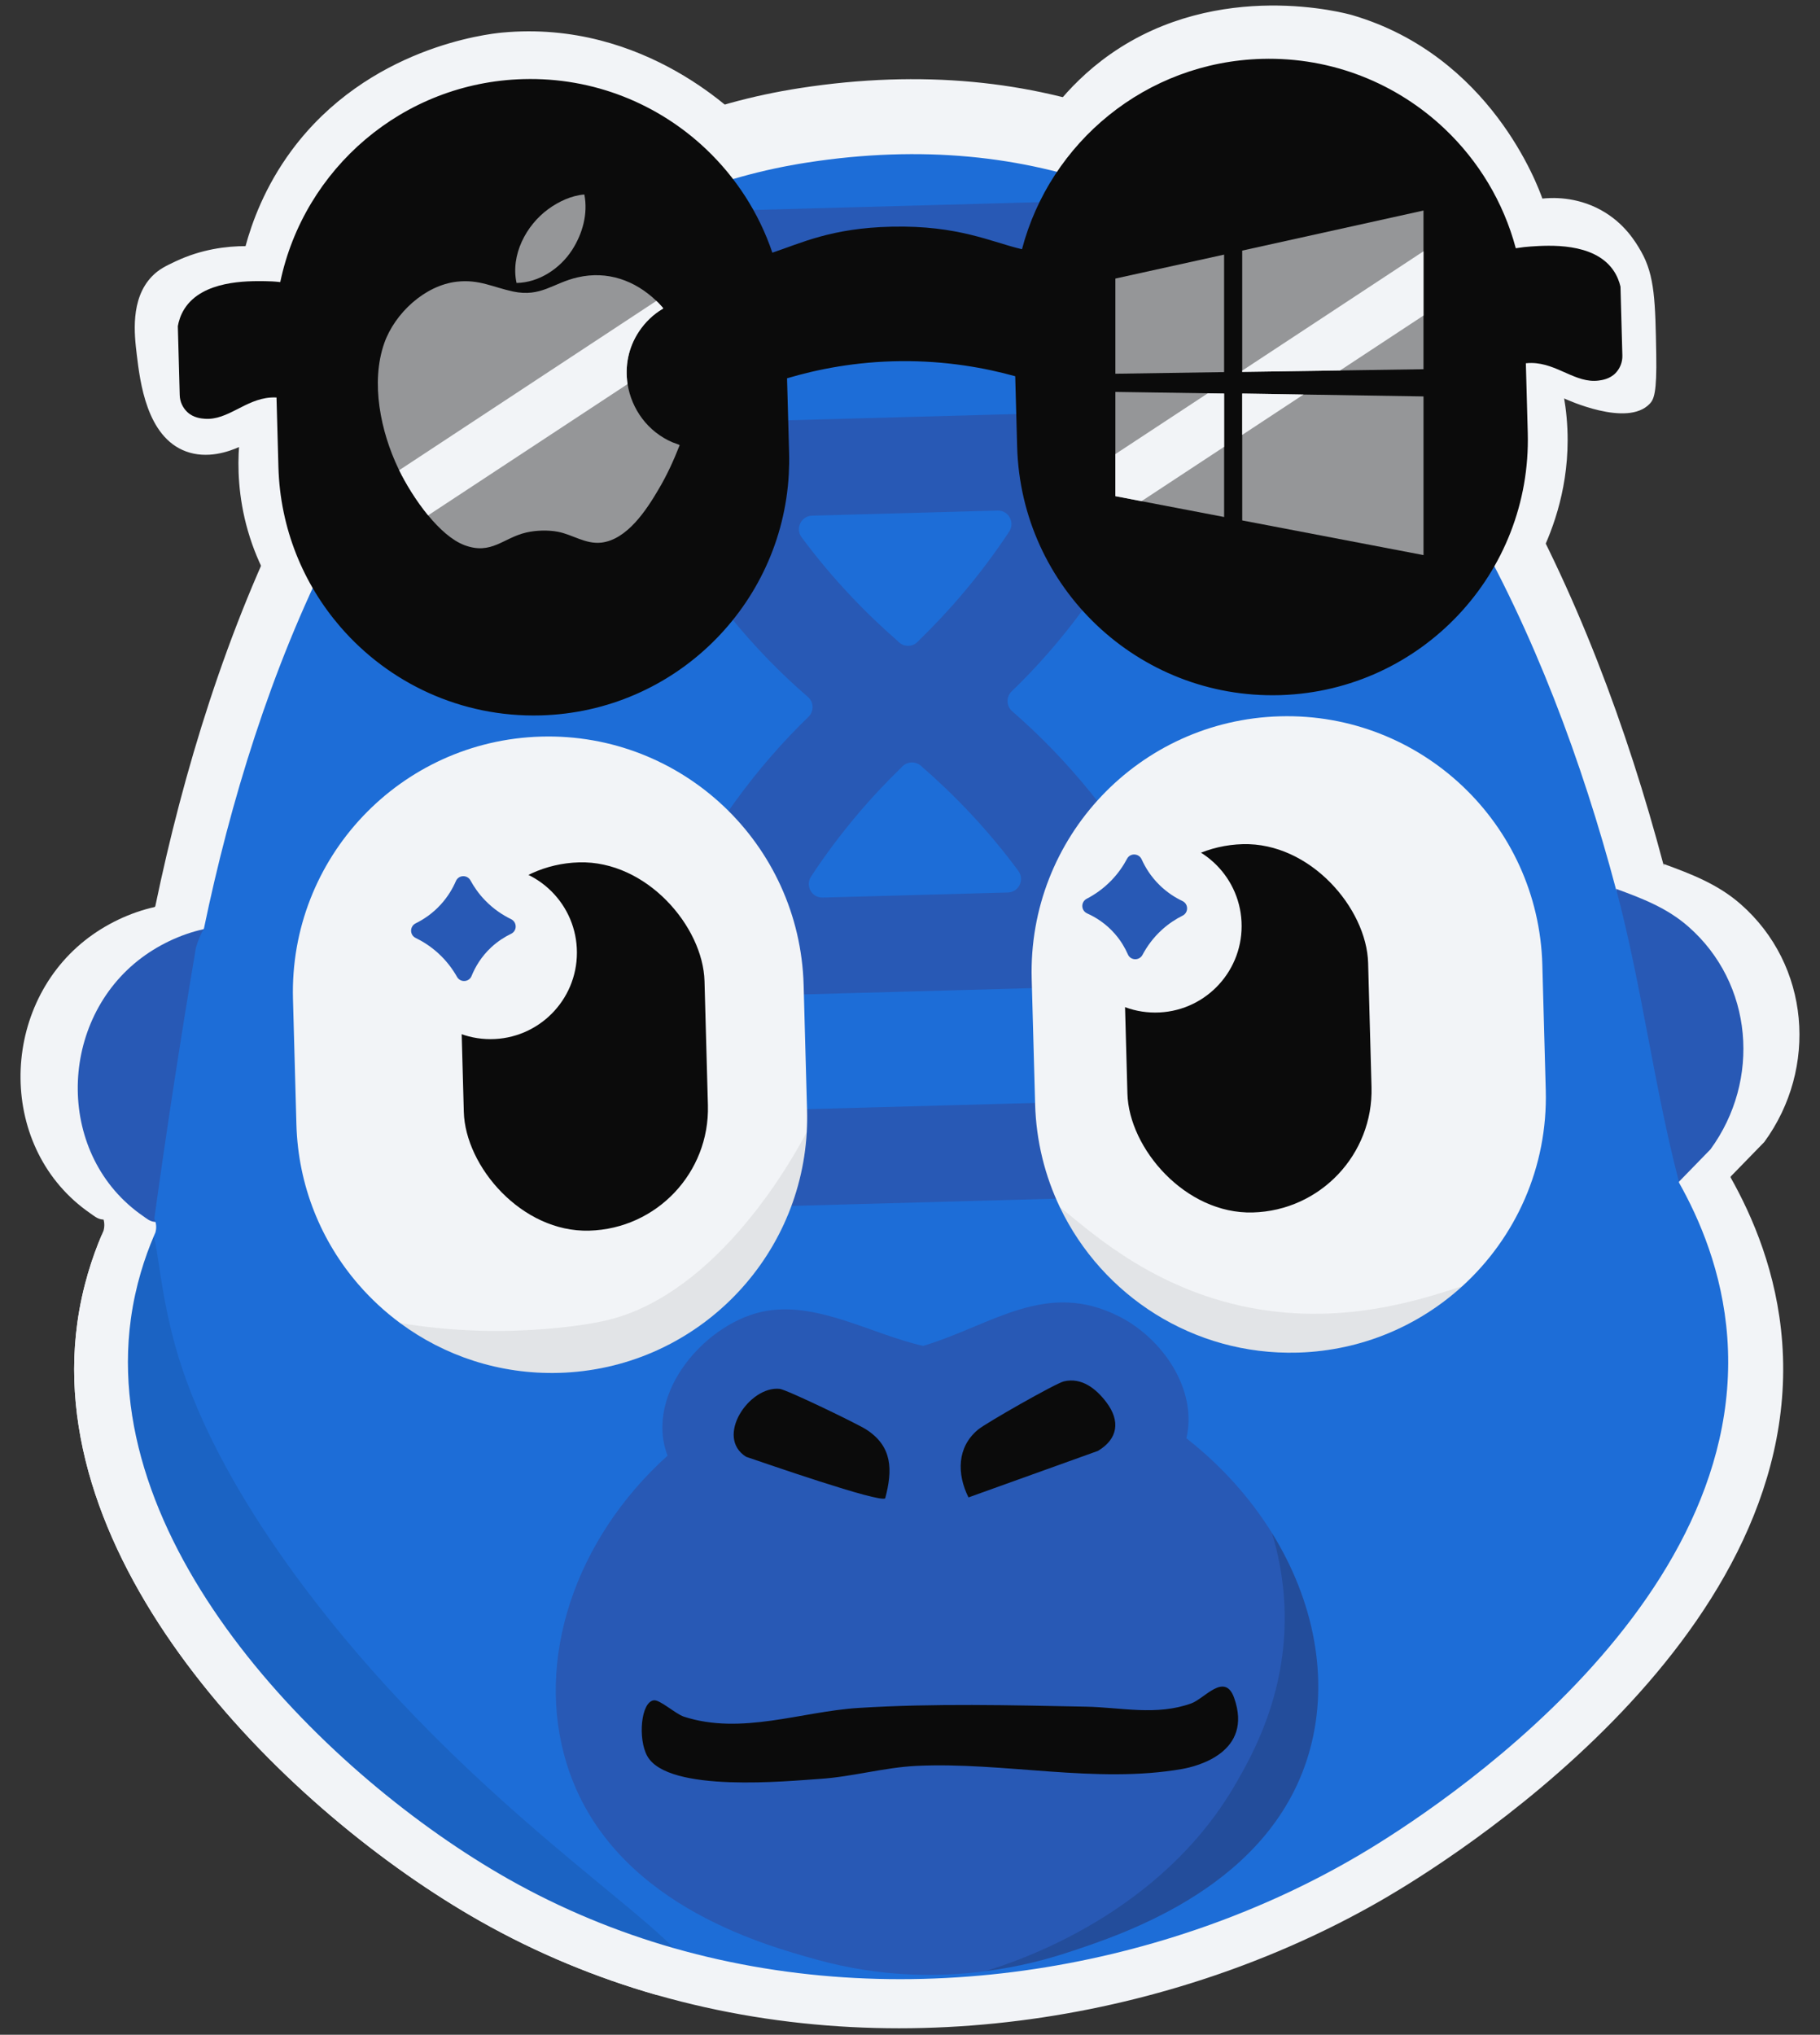 <?xml version="1.0" encoding="UTF-8"?>
<svg id="Layer_1" xmlns="http://www.w3.org/2000/svg" version="1.1" viewBox="0 0 966.47 1080">
  <rect x="0" y="0" width="966.47" height="1080" fill="#333333" stroke="none"/>
  <!-- Generator: Adobe Illustrator 29.6.1, SVG Export Plug-In . SVG Version: 2.1.1 Build 9)  -->
  <defs>
    <style>
      .st0, .st1, .st2, .st3 {
        fill: #0b0b0b;
      }

      .st4 {
        stroke: #f2f4f7;
        stroke-miterlimit: 10;
      }

      .st4, .st5, .st6 {
        fill: #f2f4f7;
      }

      .st7 {
        fill: #1d6dd7;
      }

      .st1 {
        opacity: .15;
      }

      .st2 {
        opacity: .1;
      }

      .st3 {
        opacity: .07;
      }

      .st6, .st8 {
        opacity: .6;
      }

      .st9 {
        fill: #2859b5;
      }
    </style>
  </defs>
  <path class="st4" d="M562.22,54.92c5.79-7.06,14.88-16.79,27.83-25.85,57.32-40.08,124.97-21.41,127.91-20.55,73.27,21.48,98.43,90.71,100.74,97.42,5.18-.57,17.96-1.26,31.15,5.96,12.46,6.83,18.4,16.95,21.21,21.87,7.22,12.68,7.46,26.56,7.95,54.34.36,20.51-1.28,23.7-3.31,25.85-11.63,12.29-43.12-2.09-45.73-3.31,1.2,6.89,2.01,14.67,1.99,23.2-.06,27.81-8.87,49.95-15.91,63.62"/>
  <path class="st4" d="M142.05,306.09c-3.51-6.6-7.14-14.8-9.94-24.52-5.22-18.09-5.45-34.03-4.64-45.07-6.44,2.96-17.57,6.66-28.5,2.65-20.63-7.56-24.11-36.55-25.85-51.03-1.26-10.46-3.51-29.23,7.95-41.09,3.55-3.68,7.21-5.43,12.59-7.95,13.34-6.25,26.45-7.96,37.11-7.95,3.43-12.71,10.24-31.74,24.52-51.03,40.43-54.58,104.03-61.61,111.34-62.3,75.89-7.14,125.96,44.69,131.88,51.03"/>
  <g>
    <path class="st5" d="M82.51,481.33c12.48,31.72,22.74,75.95,7.16,117.82-1.68,4.51-18.94,49.96-35.4,48.11-2.59-.29-4.44-1.96-6.37-3.29-49.05-33.84-48.67-108.41-2.81-144.81,10.72-8.51,24.01-14.9,37.41-17.82Z"/>
    <path class="st5" d="M737.16,1006.51c-106.78,62.82-252.83,91.09-388.24,52.43-32.11-9.17-63.64-22.11-93.9-39.23-101.82-57.64-231.91-186.9-213.97-317.46,2.65-19.27,8.04-35.16,12.95-46.75.32-.77.65-1.53.97-2.26.73-2.67.5-5.26-.64-7.8,7.06-51,14.91-102.11,23.55-153.33,1.07-3.93,2.6-7.67,4.61-11.2,29.65-142.58,92.26-303.72,215.17-385.12,17.23-11.42,35.65-21.27,55.32-29.28,22.3-9.09,46.22-15.8,71.87-19.76,64.9-10.02,121.99-3.68,172.05,14.88,20.02,7.4,38.92,16.76,56.75,27.81,119.9,74.28,191.27,224.65,229.72,369.54l2.8,4.64c12.38,51.68,23.4,103.69,33.06,156.04l-.22,5.31c11.55,20.52,24.67,50.53,27.4,87.68,11.79,160.04-181.94,277.79-209.26,293.86Z"/>
    <path class="st5" d="M883.37,458.53c14.86,5.41,28.87,10.8,40.9,21.32,36.91,32.29,41.23,87.13,12.62,126.3l-17.89,18.37c-14.19-54.22-20.98-110.77-35.64-166Z"/>
    <g>
      <path class="st5" d="M709.89,945.8c-20.8,77.42-104.85,104.93-138.17,115.84-10.95,3.58-26.84,7.93-46.27,10.43-26.42,3.42-59.37,3.41-95.34-6.55-31.61-8.76-117.34-32.52-141.81-110.74-18.48-59.02,4.61-127.68,57.1-174.97-13.56-35.55,22.35-76.56,56.45-82.13,29.63-4.85,60.15,13.6,88.54,19.9,39.27-11.85,69.82-37.79,111.43-16.54,24.08,12.32,44.3,41.03,37.84,68.91,19.84,15.52,36.21,33.84,48.52,53.67.01,0,.01.01.01.02,23.79,38.31,32.43,82.19,21.7,122.15Z"/>
      <path class="st5" d="M337.65,918.49c3.44-.41,12.4,7.76,16.97,9.25,32.66,10.63,66.68-2.9,99.07-4.92,42.96-2.68,86.08-1.55,129.03-.72,19.92.38,39.9,5.29,59.74-1.86,7.51-2.71,19.02-17.98,24.29-3.06,10.92,30.91-21.2,38.79-29.45,40.24-48.81,8.57-101.37-4.12-150.81-1.75-17.98.86-36.63,6.22-54.58,7.37-17.61,1.13-86.33,8.2-98.03-13-5.36-9.72-3.6-30.66,3.77-31.55Z"/>
      <path class="st5" d="M570.15,737.72c10.16-2.43,18.37,4.18,24.19,11.92,7.89,10.47,6.6,20.69-4.87,27.49l-73.39,26.35c-6.63-13.32-6.59-28.51,5.47-38.46,4.54-3.74,43.92-26.18,48.6-27.29Z"/>
      <path class="st5" d="M468.86,803.98c-3.01,2.81-69.84-20.49-78.9-23.53-17.82-11.2,1.76-40.27,19.05-38.51,3.89.4,44.03,19.79,49.05,23.02,14.99,9.64,15.06,23.03,10.8,39.02Z"/>
    </g>
    <path class="st5" d="M585.24,403.8c-14.44-17.82-29.5-33.04-44.37-45.95-3.4-2.96-3.53-8.16-.29-11.29,14.14-13.61,28.32-29.61,41.77-48.19,53.76-74.61,68.42-153.98,71.3-208.95-17.83-11.05-36.73-20.41-56.75-27.81-.44,3.72-3.56,6.63-7.39,6.73l-228.61,6.26c-4.14.11-7.65-3.11-7.87-7.26-.02-.29-.03-.58-.05-.85-19.68,8.01-38.1,17.86-55.32,29.28,5.46,54.84,24.01,135.08,82.98,208.12,14.43,17.81,29.47,33.01,44.35,45.83,3.41,2.95,3.56,8.16.33,11.29-14.15,13.71-28.34,29.73-41.79,48.31-73.22,101.61-73.91,212.06-71.1,257.64.25,4.14,3.72,7.33,7.87,7.21l41.64-1.14c4.29-.12,7.67-3.75,7.45-8.03-.29-5.57-.48-11.56-.48-17.97-.01-4.16,3.32-7.58,7.46-7.69l228.61-6.26c4.15-.11,7.65,3.12,7.87,7.27.35,6.42.49,12.4.5,17.97.01,4.29,3.59,7.73,7.88,7.62l41.64-1.14c4.14-.11,7.44-3.49,7.46-7.63.32-45.67-6.43-155.91-85.1-253.36ZM388.29,193.58c-3.14.09-6.01-1.76-7.26-4.65-.64-1.48-1.28-2.97-1.88-4.43-6.54-15.82-11.56-31.37-15.37-46.16-1.24-4.76,2.31-9.41,7.22-9.55l211.38-5.79c4.92-.13,8.72,4.32,7.75,9.14-3.01,14.97-7.17,30.78-12.83,46.93-.51,1.49-1.07,3.01-1.63,4.52-1.08,2.95-3.85,4.95-6.99,5.04l-180.39,4.94ZM421.44,259.25c-3.71-5-.3-12.11,5.93-12.28l105.21-2.88c6.21-.17,10.02,6.74,6.58,11.93-16.52,25.02-34.49,45.5-51.14,61.65-.29.45-.57.6-.86.91-.02.01-.03.04-.06.05-2.8,2.73-7.27,2.85-10.23.28-.02-.01-.05-.03-.06-.04-.31-.29-.61-.43-.91-.86-17.52-15.22-36.58-34.68-54.45-58.76ZM426.8,451.53c16.43-25.01,34.39-45.51,51.06-61.66l.86-.91c.06-.05.11-.11.18-.15,2.83-2.52,7.02-2.63,9.98-.27.06.04.13.1.19.14.31.29.6.57.91.86,17.53,15.22,36.59,34.7,54.36,58.77,3.7,5,.27,12.1-5.94,12.27l-105,2.88c-6.21.17-10.02-6.73-6.6-11.92ZM594.87,578.74l-211.37,5.79c-4.92.13-8.72-4.32-7.75-9.15,3.01-14.94,7.16-30.63,12.83-46.77.52-1.49,1.08-3.02,1.64-4.52,1.08-2.95,3.85-4.95,6.99-5.04l180.39-4.94c3.14-.09,6.01,1.76,7.26,4.65.64,1.47,1.28,2.96,1.87,4.43,6.54,15.8,11.55,31.25,15.38,45.99,1.24,4.77-2.31,9.44-7.23,9.57Z"/>
    <path class="st5" d="M422.59,513.02l1.95,71.09c.11,4.05.05,8.06-.17,12.02,0,.06,0,.13,0,.18-4.15,74.42-64.79,134.49-140.65,136.57-33.62.92-64.87-9.68-89.96-28.24-8.65-6.4-16.58-13.73-23.62-21.88-21.13-24.4-34.25-55.96-35.2-90.72l-1.95-71.09c-2.19-79.97,60.86-146.58,140.85-148.77,39.99-1.1,76.63,14.13,103.55,39.61,26.91,25.48,44.11,61.24,45.21,101.23Z"/>
    <rect class="st5" x="228.86" y="443.46" width="138.49" height="208.86" rx="69.24" ry="69.24" transform="translate(-14.89 8.37) rotate(-1.57)"/>
    <path class="st5" d="M841.52,501.55l1.95,71.09c1.2,43.85-17.22,83.69-47.29,111.1-24.57,22.38-56.91,36.46-92.71,37.65l-.83.02c-59.02,1.62-110.75-32.31-134.7-82.34-8.5-17.75-13.5-37.55-14.07-58.49l-1.95-71.09c-2.19-79.97,60.86-146.58,140.84-148.77,40-1.1,76.62,14.13,103.54,39.61,26.92,25.48,44.12,61.24,45.22,101.23Z"/>
    <rect class="st5" x="605.22" y="433.15" width="138.49" height="208.86" rx="69.24" ry="69.24" transform="translate(-14.47 18.67) rotate(-1.57)"/>
    <path class="st5" d="M348.92,1058.94c-32.11-9.17-63.64-22.11-93.9-39.23-101.82-57.64-231.91-186.9-213.97-317.46,2.65-19.27,8.04-35.16,12.95-46.75,2.57,8.52,3.55,27.48,10.22,54.47,5.12,20.74,19.6,70.48,75.17,144.5,81.83,108.99,180.34,174.14,209.53,204.48Z"/>
    <path class="st5" d="M709.89,945.8c-20.8,77.42-104.85,104.93-138.17,115.84-10.95,3.58-26.84,7.93-46.27,10.43,19.58-5.97,99.85-32.63,142.31-106.51,8.84-15.38,28.63-49.82,27.62-97.09-.4-18.86-4-34.32-7.19-44.83,23.79,38.31,32.43,82.19,21.7,122.15Z"/>
    <path class="st5" d="M424.36,596.31c-4.15,74.42-64.79,134.49-140.65,136.57-33.62.92-64.87-9.68-89.96-28.24,11.55,1.91,27.6,3.95,46.8,4.38,30.13.68,57.01-2.83,69.81-5.8,64.35-14.93,107.06-93.74,114.01-106.91Z"/>
    <path class="st5" d="M796.18,683.74c-24.57,22.38-56.91,36.46-92.71,37.65l-.83.02c-59.02,1.62-110.75-32.31-134.7-82.34,13.46,10.06,47.38,43.38,102.03,55.68,57.25,12.9,105.34-4.43,126.2-11.01Z"/>
    <circle class="st5" cx="244.98" cy="494.67" r="49.03"/>
    <circle class="st5" cx="621.96" cy="479.6" r="49.03"/>
    <path class="st5" d="M234.28,507.88c-1.46,3.59-6.37,3.89-8.27.51-2.44-4.32-5.9-9.09-10.8-13.52-4.27-3.87-8.66-6.6-12.65-8.54-3.47-1.69-3.41-6.6.05-8.3,4.53-2.23,9.6-5.59,14.23-10.68,4.04-4.44,6.74-9.07,8.54-13.25,1.53-3.54,6.44-3.76,8.29-.37,1.95,3.59,4.6,7.46,8.2,11.2,4.86,5.05,10.1,8.44,14.8,10.72,3.49,1.69,3.54,6.63.04,8.31-3.62,1.74-7.54,4.2-11.29,7.69-5.62,5.23-9.03,11.09-11.12,16.22Z"/>
    <path class="st5" d="M583.37,472.42c-3.54-1.59-3.66-6.5-.22-8.28,4.4-2.29,9.29-5.58,13.89-10.32,4.01-4.13,6.9-8.43,8.97-12.34,1.81-3.41,6.71-3.18,8.29.34,2.07,4.6,5.25,9.79,10.17,14.6,4.29,4.2,8.83,7.05,12.94,9,3.49,1.65,3.53,6.57.08,8.29-3.65,1.82-7.62,4.34-11.48,7.8-5.22,4.68-8.79,9.8-11.23,14.41-1.81,3.42-6.75,3.3-8.31-.25-1.61-3.68-3.93-7.69-7.29-11.56-5.03-5.8-10.76-9.42-15.82-11.68Z"/>
    <path class="st5" d="M342.89,129.33c.04.28-.11.28-.28.43-5.29,3.06-9.91,7.6-13.33,12.69-6.18,9.2-8.1,19.87-6.54,29.92l-113.11,74.41c-6.89-8.39-12.76-18.12-16.42-25.59l145.84-95.98c.43.39.85.82,1.28,1.24.35.36,2.52,2.7,2.56,2.88Z"/>
    <polygon class="st5" points="651.81 177.59 661.05 177.73 661.05 207.94 614.22 238.75 599.4 235.91 599.4 212.06 651.81 177.59"/>
    <polygon class="st5" points="671.32 177.73 706.08 178.3 671.32 201.19 671.32 177.73"/>
  </g>
  <path class="st9" d="M108.32,493.15c11.69,29.7,21.29,71.11,6.71,110.32-1.57,4.22-17.73,46.78-33.14,45.04-2.43-.27-4.16-1.84-5.96-3.08-45.92-31.69-45.57-101.5-2.63-135.6,10.04-7.97,22.48-13.96,35.03-16.69Z"/>
  <path class="st7" d="M721.29,984.9c-99.98,58.82-236.73,85.29-363.52,49.1-30.07-8.59-59.59-20.7-87.92-36.73-95.34-53.98-217.14-175-200.35-297.25,2.48-18.04,7.53-32.92,12.13-43.77.3-.72.61-1.43.91-2.12.69-2.5.47-4.93-.6-7.3,6.61-47.75,13.96-95.61,22.05-143.57,1-3.68,2.43-7.18,4.32-10.49,27.76-133.5,86.39-284.38,201.47-360.61,16.13-10.7,33.38-19.91,51.8-27.42,20.88-8.51,43.27-14.79,67.29-18.5,60.77-9.38,114.22-3.44,161.09,13.93,18.75,6.93,36.44,15.69,53.14,26.04,112.26,69.56,179.09,210.35,215.1,346.02l2.62,4.35c11.59,48.39,21.91,97.09,30.96,146.11l-.21,4.98c10.81,19.21,23.1,47.32,25.66,82.1,11.04,149.85-170.36,260.1-195.94,275.15Z"/>
  <path class="st9" d="M858.2,471.8c13.92,5.07,27.03,10.11,38.3,19.97,34.56,30.23,38.6,81.59,11.82,118.26l-16.75,17.2c-13.28-50.77-19.64-103.72-33.37-155.43Z"/>
  <g>
    <path class="st9" d="M695.77,928.05c-19.47,72.5-98.18,98.25-129.37,108.47-10.25,3.35-25.14,7.43-43.33,9.77-24.73,3.2-55.59,3.19-89.27-6.14-29.6-8.2-109.87-30.45-132.78-103.69-17.3-55.26,4.32-119.56,53.47-163.83-12.7-33.28,20.93-71.68,52.85-76.9,27.75-4.54,56.32,12.73,82.9,18.64,36.77-11.1,65.38-35.39,104.34-15.48,22.55,11.53,41.48,38.41,35.43,64.52,18.58,14.53,33.91,31.69,45.43,50.25.01,0,.01.01.01.02,22.28,35.87,30.37,76.95,20.32,114.37Z"/>
    <path class="st0" d="M347.22,902.48c3.22-.39,11.62,7.27,15.89,8.66,30.58,9.95,62.43-2.72,92.76-4.61,40.23-2.51,80.6-1.45,120.82-.67,18.65.36,37.36,4.96,55.94-1.75,7.03-2.54,17.81-16.84,22.75-2.87,10.22,28.94-19.85,36.32-27.58,37.68-45.71,8.02-94.91-3.86-141.21-1.63-16.84.81-34.3,5.82-51.11,6.9-16.48,1.06-80.84,7.68-91.79-12.17-5.02-9.1-3.37-28.71,3.53-29.54Z"/>
    <path class="st0" d="M564.92,733.21c9.51-2.27,17.2,3.92,22.65,11.16,7.39,9.8,6.18,19.37-4.56,25.74l-68.72,24.68c-6.2-12.47-6.17-26.69,5.12-36.02,4.25-3.51,41.12-24.51,45.51-25.56Z"/>
    <path class="st0" d="M470.08,795.26c-2.82,2.63-65.4-19.19-73.88-22.03-16.69-10.49,1.64-37.71,17.83-36.06,3.65.37,41.23,18.53,45.93,21.55,14.04,9.03,14.1,21.56,10.11,36.54Z"/>
  </g>
  <path class="st9" d="M579.05,420.55c-13.53-16.69-27.62-30.93-41.55-43.03-3.18-2.77-3.3-7.64-.27-10.57,13.24-12.74,26.52-27.73,39.11-45.12,50.34-69.86,64.07-144.18,66.77-195.64-16.69-10.35-34.39-19.11-53.14-26.04-.41,3.48-3.33,6.2-6.92,6.3l-214.05,5.86c-3.88.11-7.16-2.91-7.37-6.8-.02-.27-.03-.54-.04-.8-18.43,7.5-35.67,16.72-51.8,27.42,5.12,51.35,22.48,126.48,77.7,194.87,13.51,16.68,27.6,30.91,41.52,42.91,3.19,2.76,3.34,7.64.31,10.57-13.25,12.84-26.54,27.83-39.13,45.24-68.56,95.15-69.21,198.56-66.57,241.24.24,3.88,3.49,6.86,7.37,6.75l38.99-1.07c4.02-.11,7.18-3.51,6.97-7.52-.27-5.21-.45-10.82-.45-16.83,0-3.89,3.11-7.09,6.98-7.2l214.05-5.86c3.89-.11,7.16,2.92,7.37,6.81.33,6.01.46,11.61.47,16.83.01,4.02,3.36,7.24,7.38,7.13l38.99-1.07c3.88-.11,6.96-3.26,6.99-7.15.3-42.76-6.03-145.98-79.68-237.23ZM394.63,223.72c-2.94.08-5.63-1.65-6.79-4.35-.6-1.39-1.2-2.78-1.76-4.15-6.12-14.81-10.82-29.38-14.39-43.22-1.16-4.45,2.16-8.81,6.76-8.94l197.93-5.42c4.61-.13,8.17,4.05,7.25,8.56-2.82,14.02-6.72,28.82-12.02,43.94-.48,1.39-1,2.82-1.52,4.24-1.01,2.77-3.6,4.64-6.55,4.72l-168.91,4.63ZM425.68,285.2c-3.47-4.68-.28-11.34,5.55-11.5l98.51-2.7c5.82-.16,9.38,6.31,6.16,11.17-15.47,23.42-32.29,42.6-47.89,57.73-.27.42-.53.56-.81.85-.02.01-.03.03-.05.04-2.63,2.55-6.81,2.67-9.58.26-.02,0-.04-.03-.06-.04-.29-.27-.57-.4-.85-.81-16.4-14.25-34.25-32.48-50.99-55.02ZM430.7,465.24c15.38-23.42,32.2-42.61,47.81-57.73l.81-.85c.05-.04.11-.1.17-.14,2.65-2.36,6.57-2.47,9.34-.26.06.04.12.09.18.14.29.27.56.53.85.81,16.41,14.25,34.26,32.49,50.9,55.03,3.46,4.68.26,11.33-5.56,11.48l-98.32,2.69c-5.82.16-9.38-6.3-6.18-11.16ZM588.06,584.36l-197.91,5.42c-4.61.13-8.17-4.05-7.25-8.57,2.82-13.99,6.71-28.68,12.01-43.79.49-1.39,1.01-2.83,1.53-4.24,1.01-2.77,3.6-4.64,6.55-4.72l168.91-4.63c2.94-.08,5.63,1.65,6.79,4.35.6,1.37,1.2,2.77,1.75,4.15,6.12,14.8,10.82,29.26,14.4,43.06,1.16,4.46-2.16,8.84-6.77,8.96Z"/>
  <path class="st5" d="M426.75,522.83l1.82,66.56c.1,3.79.05,7.55-.16,11.25,0,.05,0,.12,0,.17-3.88,69.69-60.66,125.93-131.7,127.88-31.48.86-60.74-9.07-84.23-26.44-8.1-5.99-15.52-12.86-22.12-20.48-19.79-22.85-32.07-52.4-32.96-84.95l-1.82-66.56c-2.05-74.88,56.99-137.25,131.88-139.3,37.44-1.03,71.75,13.23,96.96,37.09,25.19,23.86,41.3,57.34,42.33,94.78Z"/>
  <rect class="st0" x="245.36" y="457.69" width="129.67" height="195.56" rx="64.84" ry="64.84" transform="translate(-15.09 8.7) rotate(-1.57)"/>
  <path class="st5" d="M819.02,512.08l1.82,66.56c1.12,41.06-16.12,78.37-44.28,104.02-23.01,20.96-53.29,34.14-86.8,35.25l-.78.02c-55.26,1.51-103.7-30.25-126.12-77.1-7.96-16.62-12.64-35.16-13.18-54.77l-1.82-66.56c-2.05-74.88,56.99-137.25,131.87-139.3,37.45-1.03,71.74,13.23,96.95,37.09,25.21,23.86,41.31,57.34,42.34,94.78Z"/>
  <rect class="st0" x="597.76" y="448.03" width="129.67" height="195.56" rx="64.84" ry="64.84" transform="translate(-14.7 18.35) rotate(-1.57)"/>
  <path class="st0" d="M860.52,152.12l1,36.59c.1,3.56-1.27,6.83-3.54,9.23-3.08,3.25-7.33,3.83-9.03,4.05-12.19,1.61-22-9.17-35.63-9.33-1.06-.01-2.07.04-3.05.15l1.01,36.87c2.04,74.6-56.56,136.8-131.07,139.27l-.79.02c-74.87,2.05-137.24-56.99-139.29-131.86l-1.02-37.41c-15.82-4.4-36.54-8.24-60.83-8.01-23.81.23-44.27,4.33-60.34,9.1l1.09,39.63c.1,3.78.04,7.54-.16,11.25-3.8,69.76-60.63,126.09-131.72,128.04-42.33,1.16-80.66-17.2-106.35-46.91-19.78-22.86-32.07-52.4-32.96-84.95l-1.01-36.87c-.98-.06-2-.05-3.05.02-13.6.91-22.8,12.2-35.07,11.27-1.71-.13-5.99-.47-9.24-3.55-2.4-2.27-3.95-5.47-4.04-9.02l-1-36.59c.44-2.45,1.37-5.83,3.54-9.23,9.59-15.05,33.27-14.76,42.83-14.64,2.25.02,4.95.14,8.02.49,12.57-60.1,65.03-105.98,129.08-107.74,37.44-1.03,71.75,13.23,96.96,37.09,15.85,15.01,28.11,33.82,35.28,55.04,15.39-5.14,31.4-13.08,63.28-13.8,35.71-.82,53.23,8.28,69.28,11.96,14.92-56.78,65.82-99.34,127.46-101.03,37.45-1.03,71.75,13.23,96.96,37.09,17.91,16.96,31.22,38.77,37.8,63.42,3.05-.5,5.74-.78,7.99-.93,9.54-.64,33.16-2.22,43.56,12.27,2.35,3.28,3.47,6.6,4.04,9.02Z"/>
  <path class="st2" d="M357.77,1033.99c-30.07-8.59-59.59-20.7-87.92-36.73-95.34-53.98-217.14-175-200.35-297.25,2.48-18.04,7.53-32.92,12.13-43.77,2.41,7.98,3.32,25.73,9.57,51,4.79,19.42,18.35,65.99,70.38,135.3,76.62,102.05,168.86,163.05,196.19,191.46Z"/>
  <path class="st1" d="M695.77,928.05c-19.47,72.5-98.18,98.25-129.37,108.47-10.25,3.35-25.14,7.43-43.33,9.77,18.33-5.59,93.5-30.55,133.25-99.73,8.28-14.4,26.81-46.65,25.86-90.91-.38-17.66-3.75-32.14-6.73-41.98,22.28,35.87,30.37,76.95,20.32,114.37Z"/>
  <path class="st3" d="M428.41,600.81c-3.88,69.69-60.66,125.93-131.7,127.88-31.48.86-60.74-9.07-84.23-26.44,10.82,1.79,25.84,3.7,43.82,4.1,28.21.64,53.38-2.65,65.37-5.43,60.25-13.98,100.25-87.77,106.75-100.1Z"/>
  <path class="st3" d="M776.56,682.67c-23.01,20.96-53.29,34.14-86.8,35.25l-.78.02c-55.26,1.51-103.7-30.25-126.12-77.1,12.6,9.42,44.36,40.62,95.54,52.14,53.61,12.07,98.63-4.15,118.16-10.31Z"/>
  <circle class="st5" cx="260.45" cy="505.64" r="45.91"/>
  <circle class="st5" cx="613.43" cy="491.53" r="45.91"/>
  <path class="st9" d="M250.43,518.01c-1.37,3.36-5.96,3.64-7.75.48-2.28-4.04-5.52-8.51-10.11-12.66-4-3.62-8.11-6.18-11.85-7.99-3.25-1.58-3.2-6.18.04-7.77,4.24-2.09,8.99-5.24,13.32-10,3.79-4.16,6.31-8.5,8-12.4,1.43-3.32,6.03-3.52,7.76-.35,1.83,3.36,4.31,6.99,7.68,10.49,4.55,4.73,9.46,7.91,13.85,10.04,3.26,1.58,3.31,6.21.04,7.78s-7.06,3.93-10.58,7.2c-5.26,4.9-8.46,10.38-10.41,15.18Z"/>
  <path class="st9" d="M577.29,484.8c-3.31-1.48-3.43-6.09-.21-7.76,4.12-2.14,8.7-5.22,13.01-9.66,3.76-3.87,6.46-7.89,8.4-11.56,1.69-3.19,6.28-2.98,7.77.32,1.94,4.31,4.92,9.17,9.52,13.67,4.02,3.93,8.27,6.6,12.12,8.43,3.26,1.55,3.31,6.15.08,7.77-3.42,1.71-7.14,4.06-10.75,7.3-4.89,4.39-8.23,9.18-10.52,13.49-1.7,3.21-6.32,3.09-7.78-.23-1.51-3.45-3.68-7.2-6.83-10.82-4.71-5.43-10.08-8.82-14.81-10.94Z"/>
  <g class="st8">
    <path class="st5" d="M360.91,236.3c-3.19,8.15-6.72,15.87-11.18,23.39-6.39,10.91-16.67,26.72-30.41,28.32-8.39.93-15.17-4.23-23.03-5.76-5.19-1-11.58-.8-16.74.37-12.34,2.83-18.57,12.08-32.88,6.75-6.65-2.5-13.38-8.62-19.33-15.84-6.46-7.85-11.95-16.97-15.37-23.96-.17-.3-.3-.57-.43-.87-9.35-19.5-14.84-45.59-7.49-66.55,5.59-15.84,21.5-30.71,38.57-32.64,11.81-1.33,19.07,2.93,29.85,5.22,14.81,3.13,21.23-4.56,34.27-7.52,15.81-3.63,30.45,1.6,41.79,12.48.4.37.8.77,1.2,1.16.33.33,2.36,2.53,2.4,2.7.03.27-.1.27-.27.4-4.96,2.86-9.28,7.12-12.48,11.88-5.79,8.62-7.59,18.6-6.12,28.02,2.1,13.24,10.68,25.35,23.99,30.98.5.23,3.63,1.2,3.66,1.46Z"/>
    <path class="st5" d="M310.3,103.23c2.02,10.23-.97,20.89-6.53,29.49-6.34,9.81-17.53,17.27-29.47,17.47-3.23-14.8,5.01-30.55,16.81-39.17,5.47-4,12.37-7.27,19.19-7.78Z"/>
  </g>
  <path class="st6" d="M692.23,209.41h-.03l-32.54-.53v67.35l96.26,18.4v-84.22l-63.69-1ZM641.38,208.75l-49.08-.73v55.34l13.88,2.66,43.86,8.39v-65.52l-8.65-.13ZM659.65,133.01v64.39l51.97-.77,44.29-.66v-84.22l-96.26,21.26ZM592.3,147.85v50.51l57.73-.86v-62.36l-57.73,12.71Z"/>
  <path class="st5" d="M352.13,163.56c.03.27-.1.27-.27.4-4.96,2.86-9.28,7.12-12.48,11.88-5.79,8.62-7.59,18.6-6.12,28.02l-105.91,69.68c-6.46-7.85-11.95-16.97-15.37-23.96l136.56-89.87c.4.37.8.77,1.2,1.16.33.33,2.36,2.53,2.4,2.7Z"/>
  <polygon class="st5" points="641.38 208.75 650.04 208.88 650.04 237.16 606.18 266.01 592.3 263.35 592.3 241.02 641.38 208.75"/>
  <polygon class="st5" points="659.65 208.88 692.19 209.41 659.65 230.84 659.65 208.88"/>
  <polygon class="st5" points="755.91 133.38 755.91 167.49 711.63 196.63 659.65 197.4 659.65 196.73 755.91 133.38"/>
</svg>